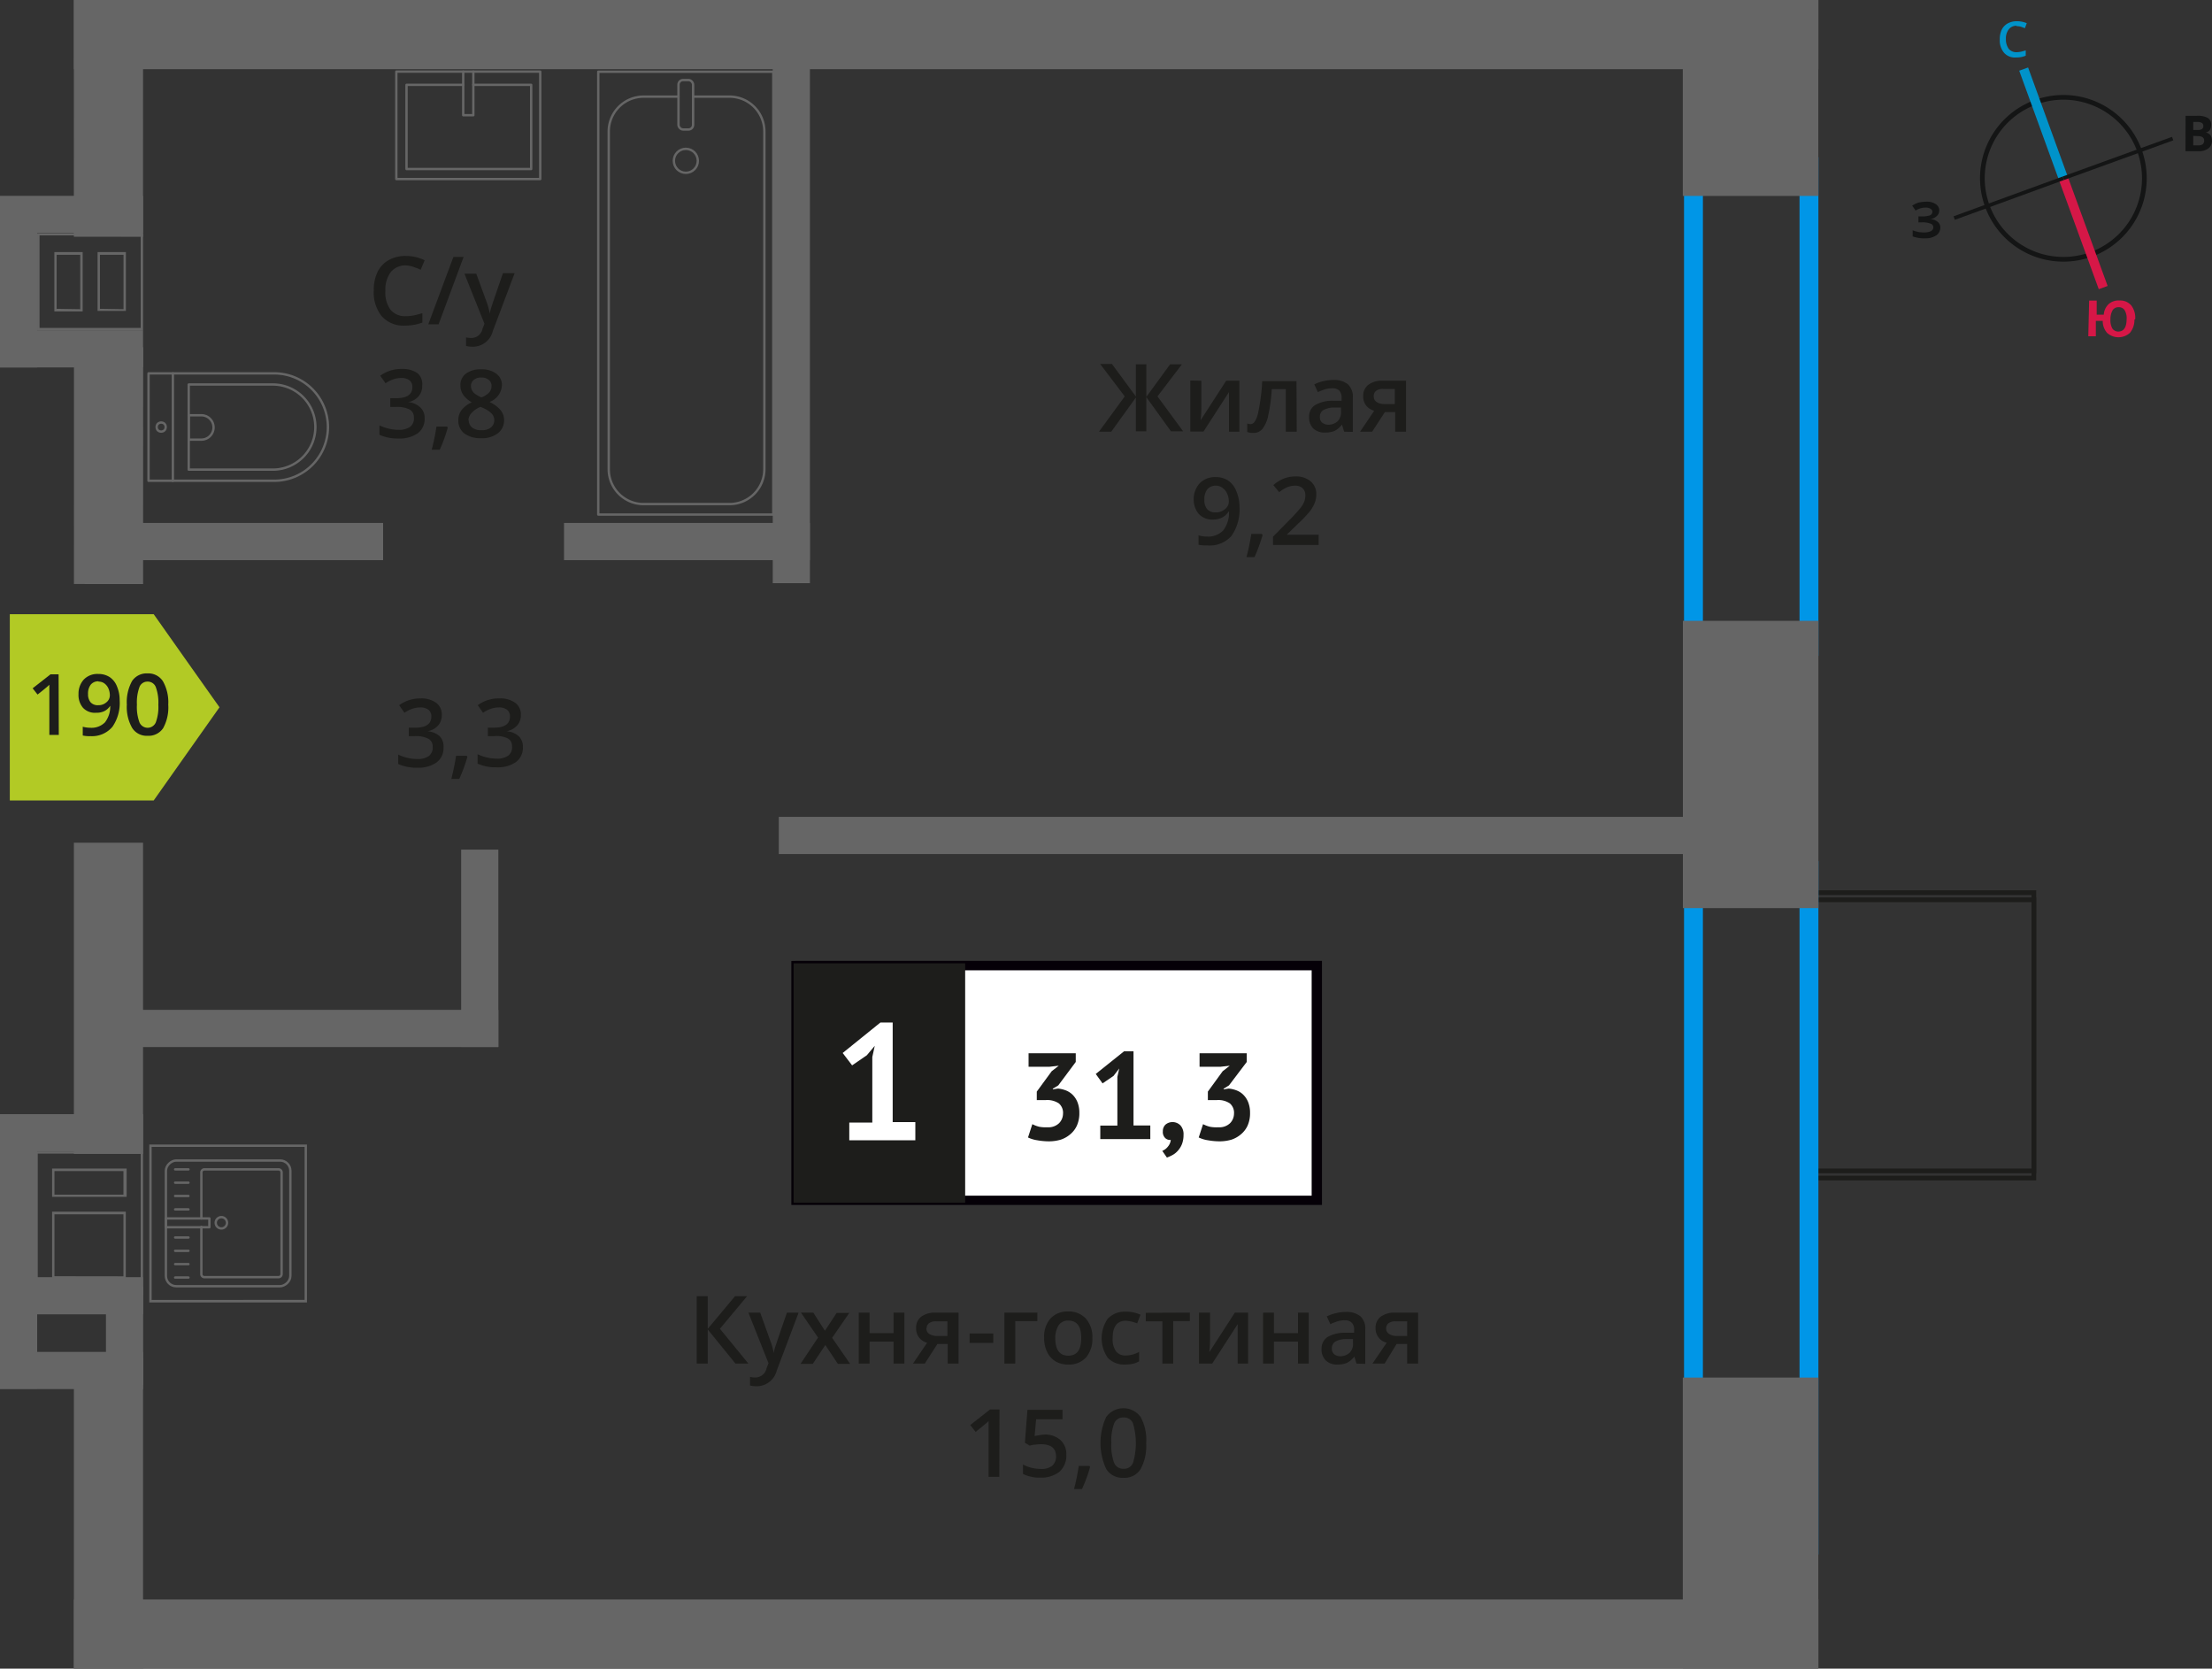<svg xmlns="http://www.w3.org/2000/svg" width="234.41" height="176.8" viewBox="0 0 234.41 176.8"><rect x="0" y="0" width="234.41" height="176.8" fill="#333333" stroke="none"/><defs><style>.cls-1,.cls-15,.cls-2,.cls-3,.cls-7{fill:none;}.cls-1{stroke:#141515;}.cls-1,.cls-2,.cls-3,.cls-7{stroke-miterlimit:10;}.cls-1,.cls-13,.cls-7{stroke-width:0.5px;}.cls-2{stroke:#0093ca;}.cls-3{stroke:#d61747;}.cls-4{fill:#141515;}.cls-5{fill:#0093ca;}.cls-6{fill:#d61747;}.cls-13,.cls-7{stroke:#1d1d1b;}.cls-8{fill:#0096e7;}.cls-9{fill:#666;}.cls-10,.cls-13{fill:#1d1d1b;}.cls-11{fill:#fff;}.cls-12{fill:#050007;}.cls-13{stroke-miterlimit:22.93;}.cls-14{fill:#b2ca25;fill-rule:evenodd;}.cls-15{stroke:#666;stroke-linecap:round;stroke-linejoin:round;stroke-width:0.25px;}</style></defs><g id="bathroon"><path class="cls-1" d="M215.73,10.83a8.58,8.58,0,1,1-5.13,11,8.56,8.56,0,0,1,5.13-11Z"/><line class="cls-2" x1="214.45" y1="7.32" x2="218.66" y2="18.9"/><line class="cls-3" x1="222.88" y1="30.47" x2="218.66" y2="18.9"/><polygon class="cls-4" points="207.02 22.92 218.59 18.7 218.73 19.07 207.16 23.29 207.02 22.92"/><polygon class="cls-4" points="230.17 14.5 218.59 18.7 218.73 19.07 230.31 14.87 230.17 14.5"/><path class="cls-5" d="M213.68,2.73a1,1,0,0,0-.83.41,1.57,1.57,0,0,0-.28,1,1.7,1.7,0,0,0,.31,1.05,1.06,1.06,0,0,0,.86.34,3.35,3.35,0,0,0,.47-.06l.46-.13V5.9a2.41,2.41,0,0,1-1,.19,1.53,1.53,0,0,1-1.28-.48,2,2,0,0,1-.47-1.41,2.42,2.42,0,0,1,.18-1,1.58,1.58,0,0,1,.61-.69,2,2,0,0,1,1-.26,2.62,2.62,0,0,1,1.07.21l-.2.53-.42-.16a2.13,2.13,0,0,0-.45-.06Z"/><path class="cls-6" d="M226.19,33.86a2.13,2.13,0,0,1-.48,1.41,1.81,1.81,0,0,1-2.42,0,1.92,1.92,0,0,1-.46-1.27l-.73,0,0,1.63-.8,0,.09-3.78.8,0,0,1.49.75,0a1.69,1.69,0,0,1,.54-1.14,1.6,1.6,0,0,1,1.16-.36,1.52,1.52,0,0,1,1.22.53,2.15,2.15,0,0,1,.41,1.46Zm-2.54-.07a1.84,1.84,0,0,0,.19,1,.76.76,0,0,0,.62.34c.58,0,.88-.41.9-1.25a1.71,1.71,0,0,0-.2-1,.7.7,0,0,0-.62-.33.74.74,0,0,0-.65.3,1.87,1.87,0,0,0-.24,1Z"/><path class="cls-4" d="M231.61,12.27h1.19a2.22,2.22,0,0,1,1.15.22.79.79,0,0,1,.37.74,1,1,0,0,1-.15.56.71.71,0,0,1-.43.25v0a.84.84,0,0,1,.51.29,1.11,1.11,0,0,1,.16.6,1,1,0,0,1-.38.79,1.58,1.58,0,0,1-1,.3h-1.43Zm.81,1.5h.46a.82.82,0,0,0,.47-.1.37.37,0,0,0,.14-.34.34.34,0,0,0-.15-.3.92.92,0,0,0-.51-.11h-.41Zm0,.63v1h.51a.81.81,0,0,0,.49-.11.54.54,0,0,0,.16-.39c0-.31-.22-.48-.66-.48Z"/><path class="cls-4" d="M205.5,22.31a.75.75,0,0,1-.27.59,1.09,1.09,0,0,1-.7.31v0a1.39,1.39,0,0,1,.79.28.76.76,0,0,1,.3.61,1,1,0,0,1-.42.83,2,2,0,0,1-1.17.32,3.57,3.57,0,0,1-1.34-.2V24.4a4.48,4.48,0,0,0,.58.18,4.3,4.3,0,0,0,.61.05c.63,0,1-.18,1-.55a.41.41,0,0,0-.31-.39,2.39,2.39,0,0,0-.92-.13h-.35v-.63h.33a2.69,2.69,0,0,0,.88-.11.41.41,0,0,0,.27-.39.38.38,0,0,0-.18-.3A1,1,0,0,0,204,22a1.9,1.9,0,0,0-1,.31l-.36-.52a2.58,2.58,0,0,1,.69-.33,4.76,4.76,0,0,1,.8-.09,1.71,1.71,0,0,1,1,.25.83.83,0,0,1,.38.68Z"/><rect class="cls-7" x="188.88" y="97.41" width="29.48" height="23.82" transform="translate(94.3 312.94) rotate(-90)"/><rect class="cls-7" x="188.88" y="98.17" width="29.48" height="23.82" transform="translate(93.54 313.7) rotate(-90)"/><path class="cls-8" d="M190.7,93.24V162.7H180.46V93.24H190.7m2-2H178.46V164.7H192.7V91.24Z"/><path class="cls-8" d="M190.7,18.66V67.49H180.46V18.66H190.7m2-2H178.46V69.49H192.7V16.66Z"/><rect class="cls-9" x="170.09" y="154.19" width="30.85" height="14.36" transform="translate(24.14 346.9) rotate(-90)"/><rect class="cls-9" x="170.3" y="73.82" width="30.44" height="14.36" transform="translate(104.52 266.52) rotate(-90)"/><rect class="cls-9" x="175.14" y="3.19" width="20.75" height="14.36" transform="translate(175.14 195.9) rotate(-90)"/><rect class="cls-9" x="7.83" y="169.47" width="184.87" height="7.33"/><rect class="cls-9" x="7.83" width="184.87" height="7.33"/><rect class="cls-9" x="82.53" y="86.55" width="100.24" height="3.94"/><rect class="cls-9" x="14.96" y="107" width="37.85" height="3.94"/><rect class="cls-9" x="40.39" y="98.51" width="20.91" height="3.94" transform="translate(151.32 49.63) rotate(90)"/><rect class="cls-9" x="14.55" y="55.41" width="26.05" height="3.94"/><rect class="cls-9" x="59.77" y="55.41" width="26.05" height="3.94"/><rect class="cls-9" x="56.08" y="32.05" width="55.55" height="3.94" transform="translate(117.88 -49.84) rotate(90)"/><rect class="cls-9" x="-4.99" y="156.65" width="32.97" height="7.33" transform="translate(171.81 148.83) rotate(90)"/><rect class="cls-9" x="-4.99" y="102.1" width="32.97" height="7.33" transform="translate(117.26 94.28) rotate(90)"/><rect class="cls-9" x="-1.05" y="45.67" width="25.09" height="7.33" transform="translate(60.84 37.85) rotate(90.01)"/><rect class="cls-9" x="-1.05" y="8.88" width="25.09" height="7.33" transform="translate(24.04 1.05) rotate(90.01)"/><rect class="cls-9" y="118.05" width="15.16" height="3.94"/><rect class="cls-9" y="143.24" width="15.16" height="3.94"/><rect class="cls-9" y="135.32" width="15.16" height="3.94"/><rect class="cls-9" x="-3.94" y="139.27" width="11.82" height="3.94" transform="translate(-139.27 143.2) rotate(-90)"/><rect class="cls-9" x="-7.95" y="127.37" width="19.84" height="3.94" transform="translate(-127.37 131.31) rotate(-90)"/><rect class="cls-9" x="8" y="139.57" width="10.39" height="3.94" transform="translate(-128.34 154.74) rotate(-90)"/><path class="cls-9" d="M14.91,122.23V137H4V122.23h11m-9.39,4.58h7.81v-3H5.52v3m0,8.64h7.81v-7.07H5.52v7.06M15.16,122H3.7v15.29H15.16V122Zm-9.39,4.58v-2.5h7.31v2.5Zm0,8.64v-6.56h7.31v6.57Z"/><rect class="cls-9" y="34.99" width="15.16" height="3.94"/><rect class="cls-9" y="20.75" width="15.16" height="3.94"/><rect class="cls-9" x="-6.63" y="28.36" width="17.2" height="3.94" transform="translate(-28.36 32.3) rotate(-90)"/><path class="cls-9" d="M14.91,24.94v9.8H4.19v-9.8H14.91m-4.57,8h3V26.71h-3V33M5.76,33h3V26.71h-3V33m9.4-8.28H3.94V35H15.16V24.69Zm-4.57,8V27h2.5v5.76ZM6,32.72V27h2.5v5.76Z"/><path class="cls-10" d="M79.31,144.48H77.94L75,140.86v3.62H73.83v-7.14H75v3.46l2.89-3.46h1.28l-2.88,3.45Z"/><path class="cls-10" d="M79.31,139.08h1.25l1.1,3.06a6,6,0,0,1,.33,1.23h0a5,5,0,0,1,.16-.65c.08-.25.49-1.47,1.24-3.64h1.24l-2.31,6.12a2.19,2.19,0,0,1-2.1,1.68,3.05,3.05,0,0,1-.74-.08v-.91a2.61,2.61,0,0,0,.59.06,1.22,1.22,0,0,0,1.17-1l.2-.51Z"/><path class="cls-10" d="M86.69,141.72l-1.81-2.64h1.31L87.42,141l1.24-1.89H90l-1.82,2.64,1.91,2.76h-1.3l-1.33-2-1.33,2h-1.3Z"/><path class="cls-10" d="M92.15,139.08v2.17h2.54v-2.17h1.15v5.4H94.69v-2.33H92.15v2.33H91v-5.4Z"/><path class="cls-10" d="M98,144.48H96.75l1.5-2.21a1.61,1.61,0,0,1-.86-.56,1.57,1.57,0,0,1-.31-1,1.46,1.46,0,0,1,.54-1.2,2.43,2.43,0,0,1,1.5-.43h2.46v5.4h-1.15V142.4H99.34Zm.17-3.76a.68.68,0,0,0,.31.62,1.51,1.51,0,0,0,.85.21h1.07V140H99.18a1.18,1.18,0,0,0-.73.2A.67.67,0,0,0,98.2,140.72Z"/><path class="cls-10" d="M102.75,142.29v-1h2.51v1Z"/><path class="cls-10" d="M109.93,139.08v.9h-2.34v4.5h-1.15v-5.4Z"/><path class="cls-10" d="M115.76,141.77a3,3,0,0,1-.68,2.07,2.44,2.44,0,0,1-1.89.74,2.59,2.59,0,0,1-1.34-.34,2.35,2.35,0,0,1-.89-1,3.36,3.36,0,0,1-.31-1.49,2.93,2.93,0,0,1,.67-2.05,2.45,2.45,0,0,1,1.9-.74,2.41,2.41,0,0,1,1.86.76A2.93,2.93,0,0,1,115.76,141.77Zm-3.93,0c0,1.25.46,1.87,1.38,1.87s1.37-.62,1.37-1.87-.46-1.85-1.38-1.85a1.18,1.18,0,0,0-1,.48A2.5,2.5,0,0,0,111.83,141.77Z"/><path class="cls-10" d="M119.26,144.58a2.38,2.38,0,0,1-1.87-.72,3.64,3.64,0,0,1,0-4.14,2.49,2.49,0,0,1,1.93-.74,3.66,3.66,0,0,1,1.54.32l-.35.92a3.73,3.73,0,0,0-1.2-.28c-.94,0-1.4.62-1.4,1.86a2.2,2.2,0,0,0,.35,1.37,1.21,1.21,0,0,0,1,.45,2.88,2.88,0,0,0,1.45-.38v1a2.22,2.22,0,0,1-.66.26A4,4,0,0,1,119.26,144.58Z"/><path class="cls-10" d="M126.09,139.08v.9h-1.76v4.5h-1.15V140h-1.76v-.9Z"/><path class="cls-10" d="M128.23,139.08v2.77c0,.32,0,.8-.08,1.42l2.71-4.19h1.4v5.4h-1.1v-2.72c0-.15,0-.39,0-.73s0-.57,0-.73l-2.7,4.18h-1.4v-5.4Z"/><path class="cls-10" d="M135,139.08v2.17h2.55v-2.17h1.14v5.4h-1.14v-2.33H135v2.33h-1.15v-5.4Z"/><path class="cls-10" d="M143.75,144.48l-.23-.75h0a2.22,2.22,0,0,1-.78.67,2.45,2.45,0,0,1-1,.18,1.7,1.7,0,0,1-1.24-.43,1.61,1.61,0,0,1-.45-1.22,1.45,1.45,0,0,1,.62-1.26,3.69,3.69,0,0,1,1.89-.46l.94,0v-.29a1.05,1.05,0,0,0-.25-.77,1,1,0,0,0-.75-.26,2.61,2.61,0,0,0-.79.12,6.94,6.94,0,0,0-.73.29l-.38-.82a4.29,4.29,0,0,1,1-.35,4.37,4.37,0,0,1,1-.12,2.34,2.34,0,0,1,1.56.45,1.76,1.76,0,0,1,.52,1.41v3.64ZM142,143.7a1.46,1.46,0,0,0,1-.35,1.27,1.27,0,0,0,.38-1v-.47l-.7,0a2.41,2.41,0,0,0-1.18.27.84.84,0,0,0-.36.74.73.73,0,0,0,.21.56A.93.93,0,0,0,142,143.7Z"/><path class="cls-10" d="M146.73,144.48h-1.29l1.51-2.21a1.53,1.53,0,0,1-.86-.56,1.58,1.58,0,0,1-.32-1,1.46,1.46,0,0,1,.55-1.2,2.41,2.41,0,0,1,1.5-.43h2.46v5.4h-1.16V142.4H148Zm.16-3.76a.68.68,0,0,0,.32.62,1.49,1.49,0,0,0,.84.21h1.07V140h-1.25a1.16,1.16,0,0,0-.72.2A.68.68,0,0,0,146.89,140.72Z"/><path class="cls-10" d="M105.9,156.48h-1.14v-4.61c0-.55,0-1,0-1.31a2.27,2.27,0,0,1-.27.26l-1.1.9-.57-.73,2.1-1.65h1Z"/><path class="cls-10" d="M110.66,152a2.45,2.45,0,0,1,1.71.57,2,2,0,0,1,.63,1.56,2.28,2.28,0,0,1-.71,1.79,3,3,0,0,1-2,.64,3.84,3.84,0,0,1-1.88-.39v-1a3.52,3.52,0,0,0,.91.35,4.19,4.19,0,0,0,1,.12,1.8,1.8,0,0,0,1.19-.34,1.28,1.28,0,0,0,.4-1c0-.85-.54-1.28-1.63-1.28a4.72,4.72,0,0,0-.57.05c-.22,0-.42.06-.59.1l-.51-.3.27-3.49h3.72v1H109.8l-.16,1.77.42-.07A5,5,0,0,1,110.66,152Z"/><path class="cls-10" d="M115.52,155.43a15,15,0,0,1-.86,2.34h-.84a24.85,24.85,0,0,0,.5-2.45h1.13Z"/><path class="cls-10" d="M121.46,152.91a5.11,5.11,0,0,1-.6,2.77,2,2,0,0,1-1.83.9,2,2,0,0,1-1.8-.93,6.55,6.55,0,0,1,0-5.52,2.26,2.26,0,0,1,3.64,0A5,5,0,0,1,121.46,152.91Zm-3.69,0a5.22,5.22,0,0,0,.3,2.09,1,1,0,0,0,1,.62,1,1,0,0,0,1-.63,7.36,7.36,0,0,0,0-4.16,1,1,0,0,0-1-.64,1,1,0,0,0-1,.63A5.26,5.26,0,0,0,117.77,152.91Z"/><rect class="cls-11" x="84.35" y="102.32" width="54.7" height="24.87"/><path class="cls-12" d="M139,102.81H85v23.88H139Zm-54.64-1h55.73v25.86H83.86V101.82Z"/><rect class="cls-13" x="84.35" y="102.32" width="17.68" height="24.87"/><path class="cls-10" d="M111,119.44a1.63,1.63,0,0,0,1.23-.43,1.45,1.45,0,0,0,.42-1,1.31,1.31,0,0,0-.44-1.1,2.22,2.22,0,0,0-1.4-.35h-.94v-.9l1.58-2.16.75-.58-1,.11H109v-1.43h5v.92L112.15,115l-.58.35v.07l.55-.08a3.08,3.08,0,0,1,.87.21,2.09,2.09,0,0,1,.72.49,2.31,2.31,0,0,1,.49.79,3,3,0,0,1,.18,1.08,3.19,3.19,0,0,1-.25,1.33,2.57,2.57,0,0,1-.71.94,3,3,0,0,1-1,.57,4.47,4.47,0,0,1-1.29.18,7,7,0,0,1-1.19-.11,3.42,3.42,0,0,1-1-.3l.46-1.41a3.16,3.16,0,0,0,.75.28A3.71,3.71,0,0,0,111,119.44Z"/><path class="cls-10" d="M116.6,119.26h1.81V114.1l.2-.89L118,114l-1.16.79-.72-1,3-2.4h1v7.86h1.78v1.44H116.6Z"/><path class="cls-10" d="M123.23,119.86a.93.93,0,0,1,.29-.71,1.17,1.17,0,0,1,1.59.11,1.4,1.4,0,0,1,.31,1,2.62,2.62,0,0,1-.18,1,2.34,2.34,0,0,1-.45.7,2.08,2.08,0,0,1-.57.44,4.26,4.26,0,0,1-.56.25l-.49-.71a1.44,1.44,0,0,0,.61-.47,1.3,1.3,0,0,0,.29-.69.73.73,0,0,1-.57-.18A.89.89,0,0,1,123.23,119.86Z"/><path class="cls-10" d="M129.12,119.44a1.63,1.63,0,0,0,1.23-.43,1.45,1.45,0,0,0,.42-1,1.31,1.31,0,0,0-.44-1.1,2.19,2.19,0,0,0-1.39-.35H128v-.9l1.57-2.16.75-.58-1,.11h-2.2v-1.43h5v.92L130.24,115l-.57.35v.07l.54-.08a3.08,3.08,0,0,1,.87.21,2,2,0,0,1,.72.49,2.31,2.31,0,0,1,.49.79,3,3,0,0,1,.18,1.08,3.19,3.19,0,0,1-.25,1.33,2.57,2.57,0,0,1-.71.94,3,3,0,0,1-1,.57,4.47,4.47,0,0,1-1.29.18,7.12,7.12,0,0,1-1.19-.11,3.42,3.42,0,0,1-1-.3l.46-1.41a3.16,3.16,0,0,0,.75.28A3.71,3.71,0,0,0,129.12,119.44Z"/><path class="cls-11" d="M90,118.94h2.44V112l.26-1.19-.84,1-1.56,1.07-1-1.31,4-3.23H94.6v10.55H97v1.93H90Z"/><path class="cls-10" d="M119.19,42l-2.61-3.44h1.25l2.54,3.45V38.6h1.11v3.45L124,38.6h1.25L122.66,42l2.72,3.7h-1.29l-2.61-3.62v3.62h-1.11V42.12l-2.61,3.62h-1.3Z"/><path class="cls-10" d="M127.31,40.34V43.1c0,.33,0,.8-.08,1.43l2.71-4.19h1.4v5.4h-1.1V43c0-.15,0-.4,0-.73s0-.58,0-.73l-2.7,4.18h-1.4v-5.4Z"/><path class="cls-10" d="M137.42,45.74h-1.16V41.23h-1.49A17.88,17.88,0,0,1,134.4,44a3.39,3.39,0,0,1-.6,1.42,1.2,1.2,0,0,1-1,.45,1.67,1.67,0,0,1-.63-.1v-.9a1.15,1.15,0,0,0,.36.07c.33,0,.59-.38.78-1.12a21.33,21.33,0,0,0,.45-3.43h3.63Z"/><path class="cls-10" d="M142.44,45.74l-.23-.76h0a2.2,2.2,0,0,1-.79.68,2.62,2.62,0,0,1-1,.17,1.73,1.73,0,0,1-1.25-.43,1.62,1.62,0,0,1-.44-1.21,1.41,1.41,0,0,1,.62-1.26,3.62,3.62,0,0,1,1.89-.47l.93,0v-.29a1.1,1.1,0,0,0-.24-.78,1,1,0,0,0-.75-.25,2.67,2.67,0,0,0-.8.12,6.52,6.52,0,0,0-.73.29l-.37-.82a3.65,3.65,0,0,1,1-.35,4.45,4.45,0,0,1,1-.12,2.33,2.33,0,0,1,1.55.45,1.76,1.76,0,0,1,.53,1.41v3.64ZM140.73,45a1.42,1.42,0,0,0,1-.35,1.29,1.29,0,0,0,.38-1v-.47l-.69,0a2.38,2.38,0,0,0-1.18.27.82.82,0,0,0-.37.74.73.73,0,0,0,.21.56A1,1,0,0,0,140.73,45Z"/><path class="cls-10" d="M145.41,45.74h-1.28l1.5-2.22a1.65,1.65,0,0,1-.86-.55,1.59,1.59,0,0,1-.31-1,1.44,1.44,0,0,1,.55-1.2,2.32,2.32,0,0,1,1.49-.43H149v5.4h-1.15V43.66h-1.09Zm.17-3.76a.7.7,0,0,0,.31.62,1.51,1.51,0,0,0,.85.21h1.07v-1.6h-1.25a1.13,1.13,0,0,0-.73.2A.67.67,0,0,0,145.58,42Z"/><path class="cls-10" d="M131.35,53.64a4.94,4.94,0,0,1-.85,3.15,3.1,3.1,0,0,1-2.56,1,4.07,4.07,0,0,1-.93-.07v-1a2.91,2.91,0,0,0,.87.13,2.22,2.22,0,0,0,1.73-.63,3.07,3.07,0,0,0,.63-2h-.06a1.68,1.68,0,0,1-.7.63,2.18,2.18,0,0,1-.95.2,1.94,1.94,0,0,1-1.49-.59A2.33,2.33,0,0,1,126.5,53a2.5,2.5,0,0,1,.62-1.78,2.27,2.27,0,0,1,1.72-.67,2.36,2.36,0,0,1,1.33.38A2.4,2.4,0,0,1,131,52,4.32,4.32,0,0,1,131.35,53.64Zm-2.49-2.18a1.13,1.13,0,0,0-.92.39,1.67,1.67,0,0,0-.31,1.09,1.45,1.45,0,0,0,.29,1,1.13,1.13,0,0,0,.9.35,1.43,1.43,0,0,0,1-.35,1,1,0,0,0,.4-.81,2,2,0,0,0-.17-.81,1.36,1.36,0,0,0-.47-.6A1.12,1.12,0,0,0,128.86,51.46Z"/><path class="cls-10" d="M133.8,56.69a17,17,0,0,1-.86,2.34h-.85a22.57,22.57,0,0,0,.51-2.46h1.12Z"/><path class="cls-10" d="M139.74,57.74H134.9v-.87L136.74,55a15.88,15.88,0,0,0,1.08-1.19,2.72,2.72,0,0,0,.39-.65,1.84,1.84,0,0,0,.12-.66,1,1,0,0,0-.29-.77,1.12,1.12,0,0,0-.8-.27,2.18,2.18,0,0,0-.8.15,3.73,3.73,0,0,0-.88.54l-.62-.75a3.83,3.83,0,0,1,1.15-.71,3.44,3.44,0,0,1,1.2-.21,2.35,2.35,0,0,1,1.6.52,1.74,1.74,0,0,1,.6,1.39,2.36,2.36,0,0,1-.18.92,3.58,3.58,0,0,1-.53.9,13.29,13.29,0,0,1-1.19,1.25l-1.24,1.2v0h3.39Z"/><path class="cls-10" d="M43,28.12a2,2,0,0,0-1.59.71,3.1,3.1,0,0,0-.57,2,3.07,3.07,0,0,0,.55,2,2,2,0,0,0,1.61.67,4.31,4.31,0,0,0,.88-.09,8.86,8.86,0,0,0,.88-.23v1a5.41,5.41,0,0,1-1.9.32,3.05,3.05,0,0,1-2.41-1,4,4,0,0,1-.84-2.72A4.31,4.31,0,0,1,40,28.84a2.88,2.88,0,0,1,1.17-1.27A3.56,3.56,0,0,1,43,27.12a4.44,4.44,0,0,1,2,.46l-.42,1a7.71,7.71,0,0,0-.77-.3A2.89,2.89,0,0,0,43,28.12Z"/><path class="cls-10" d="M49.13,27.22l-2.65,7.14H45.39l2.66-7.14Z"/><path class="cls-10" d="M49.22,29h1.25L51.57,32a6.67,6.67,0,0,1,.33,1.23h0a5,5,0,0,1,.16-.65c.08-.25.49-1.47,1.24-3.64h1.24l-2.31,6.12a2.19,2.19,0,0,1-2.1,1.68,3,3,0,0,1-.74-.08v-.91a2.61,2.61,0,0,0,.59.06,1.2,1.2,0,0,0,1.16-1l.2-.51Z"/><path class="cls-10" d="M44.74,40.86A1.65,1.65,0,0,1,44.35,42a1.92,1.92,0,0,1-1.11.61v0a2.08,2.08,0,0,1,1.28.54A1.5,1.5,0,0,1,45,44.31a1.89,1.89,0,0,1-.72,1.59,3.37,3.37,0,0,1-2.07.56,4.68,4.68,0,0,1-2-.39v-1a4.68,4.68,0,0,0,1,.35,4.22,4.22,0,0,0,1,.12,2,2,0,0,0,1.24-.31,1.09,1.09,0,0,0,.41-1,.91.91,0,0,0-.45-.84,2.89,2.89,0,0,0-1.43-.27h-.62v-.93h.63c1.14,0,1.71-.39,1.71-1.18a.87.87,0,0,0-.3-.71,1.35,1.35,0,0,0-.87-.25,2.66,2.66,0,0,0-.79.12,3.41,3.41,0,0,0-.88.44l-.57-.8a3.78,3.78,0,0,1,2.28-.72,2.78,2.78,0,0,1,1.69.46A1.53,1.53,0,0,1,44.74,40.86Z"/><path class="cls-10" d="M47.45,45.31a15.89,15.89,0,0,1-.85,2.34h-.85a22.25,22.25,0,0,0,.5-2.45h1.13Z"/><path class="cls-10" d="M51,39.13a2.52,2.52,0,0,1,1.6.47,1.48,1.48,0,0,1,.59,1.24,2,2,0,0,1-1.32,1.75,3.46,3.46,0,0,1,1.2.89,1.69,1.69,0,0,1,.35,1,1.73,1.73,0,0,1-.65,1.42,2.72,2.72,0,0,1-1.76.53,2.9,2.9,0,0,1-1.8-.5,1.7,1.7,0,0,1-.64-1.41,1.77,1.77,0,0,1,.34-1.07A2.82,2.82,0,0,1,50,42.63a2.84,2.84,0,0,1-.93-.82,1.84,1.84,0,0,1-.28-1,1.49,1.49,0,0,1,.61-1.24A2.57,2.57,0,0,1,51,39.13Zm-1.33,5.38a1,1,0,0,0,.36.79,1.51,1.51,0,0,0,1,.28,1.48,1.48,0,0,0,1-.29,1,1,0,0,0,.35-.79,1,1,0,0,0-.32-.72,3,3,0,0,0-1-.61l-.14-.06a2.48,2.48,0,0,0-.92.62A1.2,1.2,0,0,0,49.64,44.51ZM51,40a1.17,1.17,0,0,0-.79.25.79.79,0,0,0-.3.65,1,1,0,0,0,.11.46,1.15,1.15,0,0,0,.31.36,3.8,3.8,0,0,0,.69.39,2.2,2.2,0,0,0,.83-.54,1,1,0,0,0,.24-.67.79.79,0,0,0-.3-.65A1.17,1.17,0,0,0,51,40Z"/><path class="cls-10" d="M46.82,75.74a1.67,1.67,0,0,1-.39,1.13,2,2,0,0,1-1.12.61v0a2.19,2.19,0,0,1,1.29.53A1.54,1.54,0,0,1,47,79.19a1.87,1.87,0,0,1-.73,1.59,3.33,3.33,0,0,1-2.07.56,4.6,4.6,0,0,1-2-.39v-1a4.39,4.39,0,0,0,1,.35,4.3,4.3,0,0,0,1,.12,2,2,0,0,0,1.24-.31,1.11,1.11,0,0,0,.41-1,.9.9,0,0,0-.46-.84A2.85,2.85,0,0,0,43.94,78h-.62V77.1H44c1.14,0,1.71-.39,1.71-1.18a.86.86,0,0,0-.3-.71,1.32,1.32,0,0,0-.88-.25,2.54,2.54,0,0,0-.78.12,3.45,3.45,0,0,0-.89.44l-.56-.8A3.73,3.73,0,0,1,44.53,74a2.69,2.69,0,0,1,1.68.46A1.52,1.52,0,0,1,46.82,75.74Z"/><path class="cls-10" d="M49.53,80.19a16.56,16.56,0,0,1-.86,2.34h-.84c.22-.88.39-1.7.5-2.45h1.13Z"/><path class="cls-10" d="M55.2,75.74a1.63,1.63,0,0,1-.4,1.13,2,2,0,0,1-1.11.61v0a2.19,2.19,0,0,1,1.29.53,1.54,1.54,0,0,1,.43,1.14,1.87,1.87,0,0,1-.73,1.59,3.33,3.33,0,0,1-2.07.56,4.6,4.6,0,0,1-2-.39v-1a4.39,4.39,0,0,0,1,.35,4.3,4.3,0,0,0,1,.12,2,2,0,0,0,1.24-.31,1.11,1.11,0,0,0,.41-1,.9.9,0,0,0-.46-.84A2.85,2.85,0,0,0,52.32,78H51.7V77.1h.63c1.14,0,1.71-.39,1.71-1.18a.86.86,0,0,0-.3-.71,1.32,1.32,0,0,0-.88-.25,2.54,2.54,0,0,0-.78.12,3.45,3.45,0,0,0-.89.44l-.56-.8A3.73,3.73,0,0,1,52.91,74a2.69,2.69,0,0,1,1.68.46A1.52,1.52,0,0,1,55.2,75.74Z"/><polygon class="cls-14" points="16.29 84.81 16.29 84.81 19.77 79.88 23.26 74.94 19.77 70.01 16.29 65.08 16.29 65.08 16.29 65.08 1.04 65.08 1.04 84.81 16.29 84.81 16.29 84.81"/><path class="cls-10" d="M6.23,77.87h-1V73.73c0-.5,0-.89,0-1.18a3,3,0,0,1-.25.23c-.1.09-.42.36-1,.81l-.52-.66,1.89-1.48h.86Z"/><path class="cls-10" d="M12.68,74.19A4.44,4.44,0,0,1,11.92,77,2.82,2.82,0,0,1,9.61,78a3.36,3.36,0,0,1-.84-.07V77a3.07,3.07,0,0,0,.79.11,2,2,0,0,0,1.56-.57,2.71,2.71,0,0,0,.56-1.76h0a1.56,1.56,0,0,1-.63.57,1.91,1.91,0,0,1-.86.17A1.73,1.73,0,0,1,8.8,75a2.09,2.09,0,0,1-.48-1.46A2.22,2.22,0,0,1,8.88,72a2,2,0,0,1,1.54-.59,2.16,2.16,0,0,1,1.2.33,2.11,2.11,0,0,1,.78,1A3.68,3.68,0,0,1,12.68,74.19Zm-2.24-2a1,1,0,0,0-.82.35,1.51,1.51,0,0,0-.29,1,1.29,1.29,0,0,0,.27.87,1,1,0,0,0,.8.31,1.26,1.26,0,0,0,.88-.31.94.94,0,0,0,.36-.73,1.8,1.8,0,0,0-.15-.73,1.29,1.29,0,0,0-.43-.54A1,1,0,0,0,10.44,72.22Z"/><path class="cls-10" d="M17.83,74.66a4.56,4.56,0,0,1-.54,2.49,1.85,1.85,0,0,1-1.65.81A1.82,1.82,0,0,1,14,77.12a4.48,4.48,0,0,1-.56-2.46A4.61,4.61,0,0,1,14,72.15a1.86,1.86,0,0,1,1.64-.8,1.83,1.83,0,0,1,1.63.84A4.51,4.51,0,0,1,17.83,74.66Zm-3.32,0a4.71,4.71,0,0,0,.27,1.88.94.94,0,0,0,1.73,0,4.69,4.69,0,0,0,.27-1.87,4.75,4.75,0,0,0-.27-1.87.91.91,0,0,0-.87-.58.9.9,0,0,0-.86.57A4.74,4.74,0,0,0,14.51,74.66Z"/><rect class="cls-15" x="63.4" y="7.59" width="18.55" height="46.92" transform="translate(145.35 62.11) rotate(-180)"/><rect class="cls-15" x="71.9" y="8.48" width="1.55" height="5.24" rx="0.49" transform="translate(145.35 22.2) rotate(-180)"/><path class="cls-15" d="M73.45,10.24h3.82A3.69,3.69,0,0,1,81,13.93V49.72a3.69,3.69,0,0,1-3.69,3.69H68.19a3.69,3.69,0,0,1-3.68-3.69V13.93a3.69,3.69,0,0,1,3.68-3.69H71.9"/><circle class="cls-15" cx="72.68" cy="17.04" r="1.27"/><path class="cls-15" d="M15.74,39.56H29.06a5.69,5.69,0,0,1,5.69,5.69v0a5.69,5.69,0,0,1-5.69,5.69H15.74a0,0,0,0,1,0,0V39.56a0,0,0,0,1,0,0Z"/><path class="cls-15" d="M20,40.74h8.91a4.51,4.51,0,0,1,4.51,4.51v0a4.51,4.51,0,0,1-4.51,4.51H20a0,0,0,0,1,0,0v-9A0,0,0,0,1,20,40.74Z"/><path class="cls-15" d="M20,44h1.34a1.29,1.29,0,0,1,1.29,1.29v0a1.29,1.29,0,0,1-1.29,1.29H20a0,0,0,0,1,0,0V44a0,0,0,0,1,0,0Z"/><circle class="cls-15" cx="17.08" cy="45.25" r="0.48"/><line class="cls-15" x1="18.32" y1="39.56" x2="18.32" y2="50.95"/><rect class="cls-15" x="43.93" y="5.66" width="11.38" height="15.25" transform="translate(62.91 -36.34) rotate(90)"/><polyline class="cls-15" points="49.09 7.59 49.09 12.21 50.16 12.21 50.16 7.59"/><polyline class="cls-15" points="49.09 8.99 43.08 8.99 43.08 17.91 56.29 17.91 56.29 8.99 50.16 8.99"/><rect class="cls-15" x="17.52" y="123.03" width="13.32" height="13.19" rx="1.09" transform="translate(-105.45 153.8) rotate(-90)"/><path class="cls-15" d="M21.34,129.1v-4.88a.32.32,0,0,1,.32-.32h7.86a.32.32,0,0,1,.32.32V135a.32.32,0,0,1-.32.32H21.66a.32.32,0,0,1-.32-.32v-5"/><circle class="cls-15" cx="23.46" cy="129.56" r="0.6"/><rect class="cls-15" x="19.42" y="127.26" width="0.93" height="4.61" transform="translate(-109.68 149.45) rotate(-90)"/><line class="cls-15" x1="18.56" y1="135.36" x2="19.97" y2="135.36"/><line class="cls-15" x1="18.56" y1="133.94" x2="19.97" y2="133.94"/><line class="cls-15" x1="18.56" y1="132.53" x2="19.97" y2="132.53"/><line class="cls-15" x1="18.56" y1="131.12" x2="19.97" y2="131.12"/><line class="cls-15" x1="18.56" y1="128.14" x2="19.97" y2="128.14"/><line class="cls-15" x1="18.56" y1="126.72" x2="19.97" y2="126.72"/><line class="cls-15" x1="18.56" y1="125.31" x2="19.97" y2="125.31"/><line class="cls-15" x1="18.56" y1="123.9" x2="19.97" y2="123.9"/><path class="cls-9" d="M32.28,121.52v16.21H16.07V121.52H32.28m.25-.25H15.82V138H32.53V121.27Z"/></g></svg>
